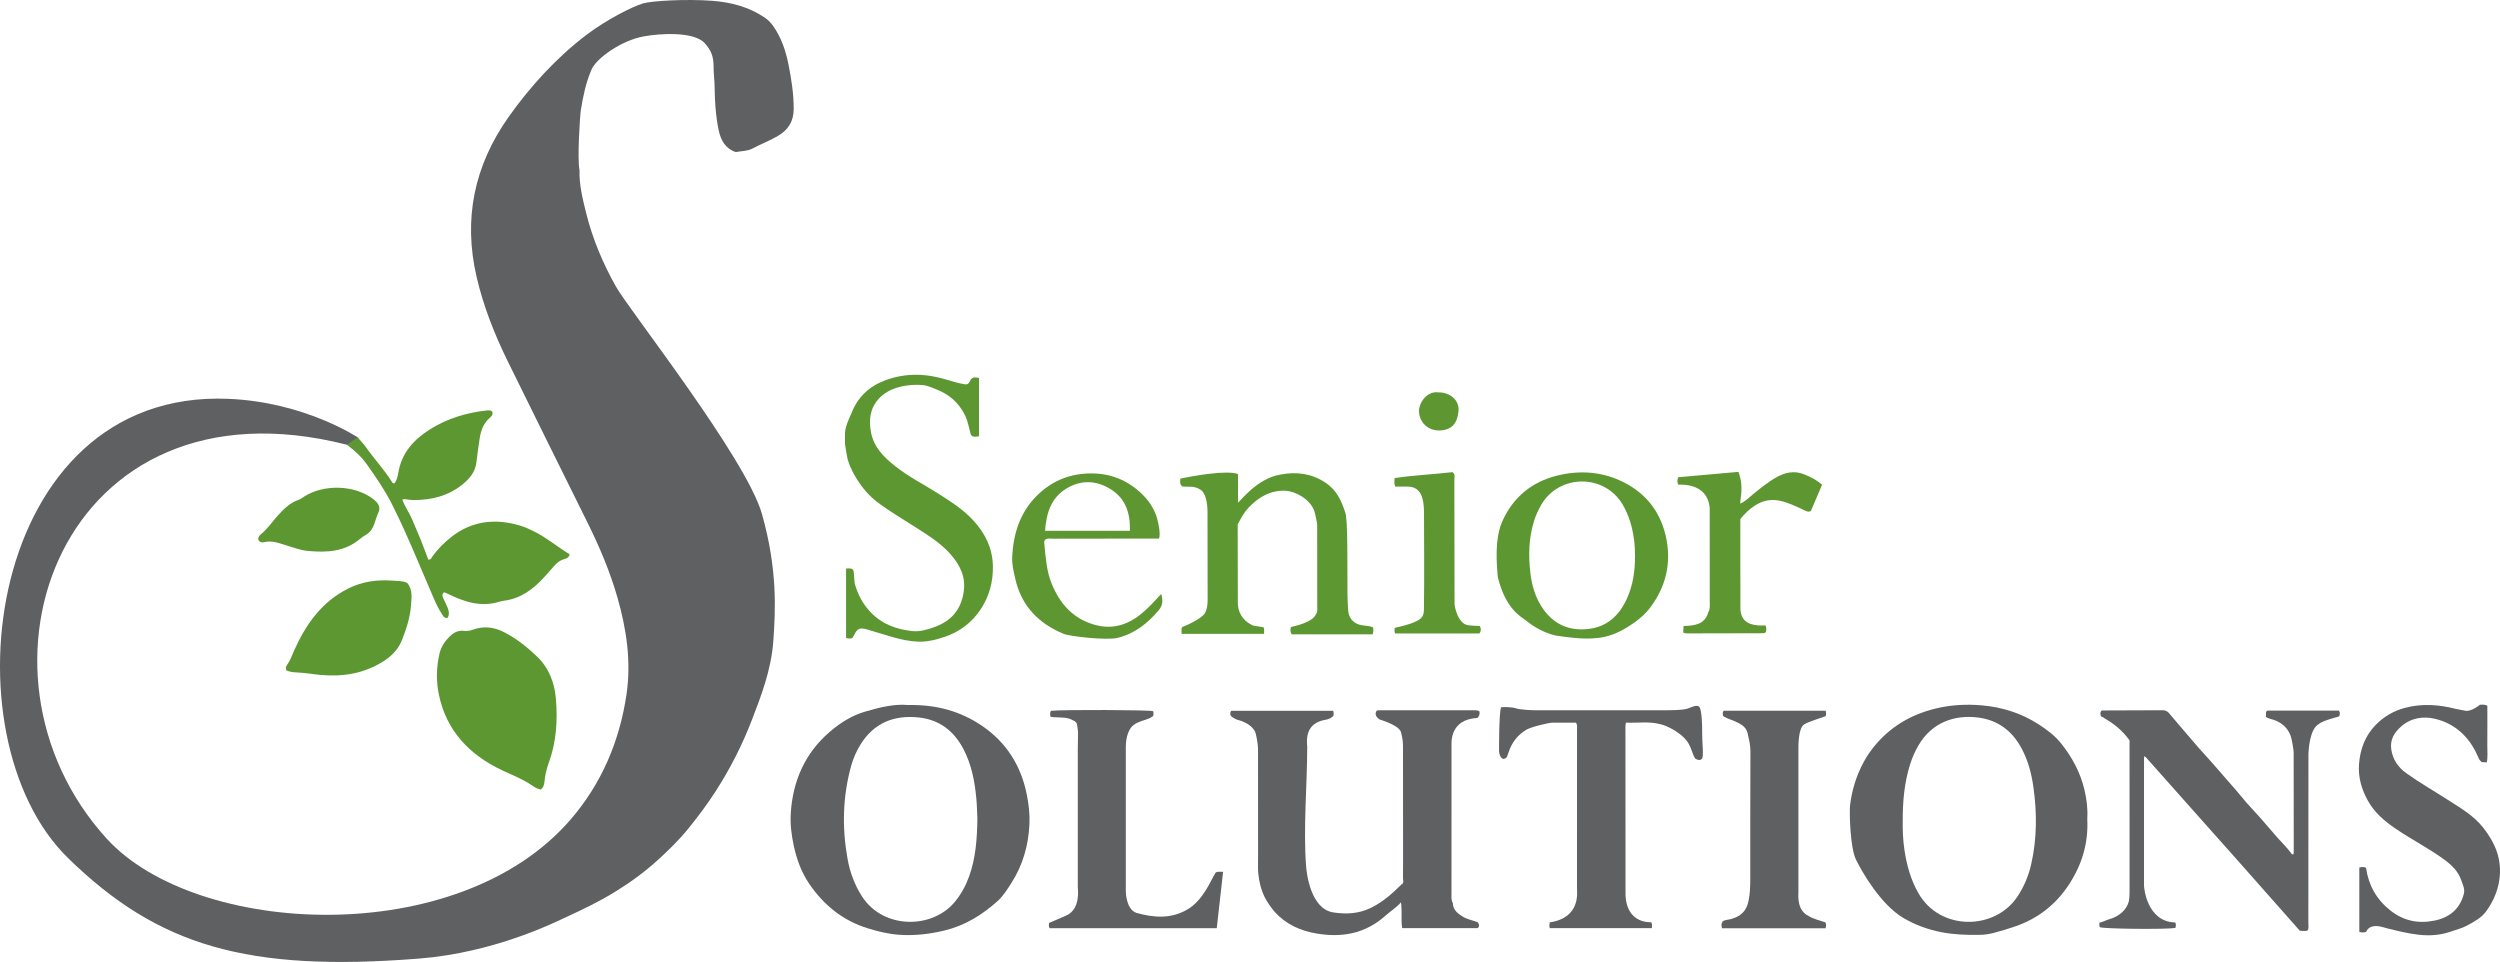 <?xml version="1.0" encoding="UTF-8"?><svg id="Layer_1" xmlns="http://www.w3.org/2000/svg" viewBox="0 0 3142.28 1209.08"><defs><style>.cls-1{fill:#5d9732;}.cls-2{fill:#5f6062;}.cls-3{fill:#5e9732;}</style></defs><path class="cls-2" d="M728.4,213.88c-.56,18.27,3.91,35.82,8.2,53.31,8.05,32.8,21.11,63.71,37.62,93.08,16.56,29.46,163.8,215.85,183.57,286,19.76,70.15,16.84,121.1,14.29,158.53-2.54,37.42-16.02,71.43-26.86,99.73-12.08,31.5-27.31,61.4-45.59,89.85-10.43,16.23-21.93,31.52-34,46.52-11.79,14.64-25.25,27.73-38.99,40.24-16.6,15.11-34.94,28.36-54.24,40.21-19.14,11.75-39.29,21.49-59.59,30.8-14.11,6.47-90.11,45.16-186.43,52.73-215.67,16.95-327.43-15.65-440.94-126.46C-71.12,925.56-17.26,489.21,286.36,501.26c96.82,3.84,163.75,48.83,163.75,48.83,0,0-9.31,10.13-14.19,8.89C77.33,467.59-57.8,843.27,134.09,1054.08c112.11,123.16,441.89,140.26,583.37-24.31,38.77-45.1,61.32-98.19,69.99-156.91,6.11-41.36.05-81.86-11.34-121.7-9.28-32.43-22.35-63.37-37.3-93.56-33.54-67.74-67.17-135.43-100.5-203.27-16.77-34.13-30.74-69.38-39.33-106.54-16.83-72.82-2.9-139.53,40.06-200.46,27.08-38.41,61.2-75.77,98.8-104.07,24.84-18.69,56.48-34.77,70.31-38.96,10.84-3.29,54.9-5.78,87.22-3.28,23.73,1.84,46.07,7.65,66.01,21.22,4.02,2.74,7.31,6.06,10.09,9.96,10.7,14.97,16.32,32.11,19.79,49.82,3.53,18.02,6.38,36.18,6.35,54.74-.03,15.58-6.66,26.34-19.83,34.07-10.42,6.12-21.72,10.39-32.38,16.03-5.88,3.11-13.51,2.92-20.59,4.26-13.03-4.2-18.75-14.93-21.39-26.96-2.14-9.76-3.3-19.85-4.18-29.97-1.17-13.48-.6-26.97-1.91-40.3-1.33-13.52,2.43-23.69-11.19-39.27-13.62-15.58-57.14-12.56-77.36-8.83-27.74,5.11-59.13,27.31-65.27,41.56-7.03,16.3-10.7,33.63-13.45,51.18-1.15,7.32-4.65,61.82-1.64,75.35Z"/><path class="cls-2" d="M1666.82,904.55c-18.61,3.04-25.92,14.21-23.75,33.95-.03,47.64-5.15,103.13-1.39,150.61.68,8.62,5.62,53.65,34.49,57.78,16.48,2.36,31.19,1.58,45.92-5.34,11.18-5.25,20.89-12.55,29.95-20.82,3.18-2.9,6.24-5.94,9.35-8.91,3.76-1.95,2.01-5.45,2.04-8.21.17-16.03.09-32.07.09-48.1,0-38.54.07-77.09-.08-115.63-.02-5.39-.05-10.25-2.45-19.43-2.4-9.18-26.55-15.8-27.29-16.28-3.33-2.47-6.56-6.49-3.26-10.97.99-.16,1.89-.43,2.78-.43,39.74-.03,79.47-.03,119.21-.05,2.47,0,4.95-.08,7.11,1.44.05,1.65,1.11,4.35-2.57,8.25-35.17,1.86-32.54,31.36-32.55,35.28-.08,61.89-.1,123.77-.03,185.66,0,3.92-.64,8.05,1.73,11.67.15,8.49,5.72,13.03,12.22,17,6.05,3.69,13.05,4.85,19.07,7.14,1.81,2.77,2.6,4.97-.05,7.4h-94.92c-1.81-10.41.21-20.52-1.55-32.4-6.47,7.3-13.45,11.28-19.42,16.7-12.13,11.01-26.53,18.63-42.3,22.15-14.42,3.21-29.17,2.89-44.19.38-20.92-3.51-38.59-11.69-52.87-27.25-9.59-11.96-18.05-23.41-20.65-48.74-.47-4.57-.17-16.04-.18-24.06-.02-44.16.02-88.31-.05-132.47,0-4.26-2.2-18.77-4.03-21.87-3.88-6.56-9.64-9.83-16.18-12.53-3.32-1.37-7.11-1.56-10.06-3.9-4.17-1.95-6.08-4.7-3.52-9.18h128.24c.75,2.77.89,4.87,0,6.82-1.42.83-3.4,3.27-8.87,4.35Z"/><path class="cls-2" d="M1141.08,886.16c35.48-.78,66.1,7.61,93.46,26.3,30.46,20.8,48.71,49.81,56,85.98,2.51,12.44,3.96,24.87,3.38,37.49-1.24,26.76-8.34,51.7-23,74.38-5.11,7.92-10.17,16.1-17.06,22.27-19.31,17.29-40.73,30.68-66.65,36.96-18.86,4.57-37.63,6.7-56.73,5.41-13.5-.91-26.75-4.09-39.77-8.14-31.43-9.76-55.46-29.31-73.66-56.08-9.78-14.39-15.65-30.58-19.37-47.82-2.91-13.5-4.6-26.9-3.76-40.5,2.5-40.39,17.49-75.17,48.42-102.05,13.23-11.5,28.23-21.05,45-25.92,18.14-5.27,36.76-9.95,53.74-8.3ZM1228.48,1029.07c-.35-7.11-.46-16.39-1.32-25.61-2.03-21.6-6.08-42.74-16.33-62.21-12.07-22.92-30.58-36.92-56.65-39.53-30.88-3.09-55.86,7.07-72.66,34.16-5.23,8.43-9.15,17.5-11.78,27.06-10.59,38.45-11.49,77.33-4.47,116.44,3.08,17.14,8.96,33.25,18.61,47.96,26.8,40.79,87.96,40.56,116.3,6.16,7.96-9.66,13.78-20.41,17.98-32.12,8.13-22.7,9.93-46.33,10.33-72.31Z"/><path class="cls-2" d="M2623.51,1029.09c1.66,31.43-7.22,59.33-24.18,84.44-16.14,23.89-37.96,40.92-65.58,50.58-9.46,3.31-19.05,6.21-28.66,8.67-5.31,1.36-11.26,2.2-16.93,2.28-16.08.23-31.95-.24-48.04-3.39-17.23-3.37-33.09-9.21-47.84-17.95-28.63-16.97-51.82-57.75-59.4-73.03-7.58-15.28-8.47-60.44-7.5-68.6,1.1-9.26,3-18.51,5.83-27.51,5.95-18.92,15-36.03,28.26-50.92,20.31-22.8,45.64-36.68,75.2-43.51,18.49-4.28,37.26-5.21,55.97-3.63,25.82,2.19,50.1,9.87,72.08,24.12,10.25,6.64,20.12,14.07,27.63,23.41,13.84,17.22,24.33,36.49,29.55,58.34,2.95,12.36,4.38,24.77,3.62,36.71ZM2391.55,1032.51c-.16,10.84.32,23.47,2.2,36.02,2.86,19.03,7.9,37.28,17.56,54.2,27.08,47.45,95.97,46.99,124.46,4.14,8.32-12.51,13.96-26.09,17.27-40.63,7.36-32.31,7.34-64.86,2.7-97.52-2.36-16.59-6.62-32.64-14.51-47.53-11.92-22.51-30.06-36.38-55.76-39.41-29.34-3.46-57.3,6.48-74.03,34.93-4.4,7.48-7.85,15.36-10.48,23.62-7.29,22.89-9.5,46.46-9.4,72.16Z"/><path class="cls-2" d="M2734.06,1159.41c1.29,2.27.92,4.62.14,6.98-13.72,1.95-88.75,1.19-94.78-.95-1.37-1.67-.44-3.51-.67-5.7,4.58-.93,8.62-3.33,12.8-4.49,11.7-3.24,21.75-11.62,24.36-22.93.99-4.29.75-17.41.75-20.17.02-58.99.03-117.98-.02-176.97,0-2.05.79-4.36-1.11-6.1-8.26-11.18-18.8-19.72-30.84-26.51-1.04-1.58-3.62-1.06-4.29-3.02-.33-2.22-.82-4.34.74-6.06.4-.23.66-.51.93-.52,25.32-.09,50.63-.13,75.95-.28,2.98-.02,5.4.87,7.52,2.83,6.1,7.17,12.18,14.35,18.3,21.5,6.68,7.8,13.44,15.54,20.08,23.38,4.52,5.33,9.51,10.22,14.04,15.57,6.08,7.17,12.65,14.1,18.61,21.31,5.58,6.74,11.73,13.04,17.23,19.88,6.27,7.8,12.95,15.43,19.87,22.75,10.01,10.58,19.07,21.98,28.76,32.83,5.59,6.26,11.66,12.15,16.78,18.85.77,1.17,1.29,2.71,3.39,2.23.15-.9.43-1.76.43-2.63-.01-41.87-.03-83.74-.12-125.61,0-3.34-2.4-17.19-3.82-20.88-4-10.38-11.36-16.56-21.48-20-3.3-1.12-6.85-1.56-9.73-3.77.99-2.48-.96-5.64,1.77-7.75h90.28c1.48,2.75,1.33,5.03.05,7.26-2.93,1.1-20.81,5.26-25.48,9.6-11.52,6.29-13,32.86-13.01,39.25-.08,70.02-.04,140.04-.09,210.06,0,3.33.73,6.77-.74,9.99-3.33,1.63-6.72.39-10.05.45-26.22-29.67-52.42-59.35-78.68-88.99-15.28-17.25-30.65-34.41-45.97-51.63-22.66-25.47-45.3-50.94-67.95-76.42-1.24-1.04-1.28-1.74-2.97-2.13-.07,1.13-.21,2.3-.21,3.47-.01,53.06-.01,106.12,0,159.18,0,2.44,3.63,45.41,39.19,46.14Z"/><path class="cls-1" d="M435.94,558.99c4.38-2.48,9.14-7.45,14.19-8.89,2.96,4.09,6.57,7.36,9.5,11.54,10.67,15.14,23.47,28.68,33.24,44.49.5.8,1.07,1.49,2.82,1.42,2.99-3.47,4.13-8.27,4.88-12.95,4.06-25.17,19.38-42.08,40.05-55.06,21.84-13.73,45.93-20.87,71.42-23.67,1.51-.17,3.09-.1,4.59.17.8.15,1.48.97,2.12,1.43,1.32,3.88-1.25,6.1-3.46,8.03-8.22,7.22-11.16,16.81-12.6,27.07-1.29,9.15-2.84,18.31-3.72,27.46-1.26,13.01-8.74,21.71-17.89,29.06-17.79,14.28-38.81,19.54-61.34,19.44-2.15,0-4.31-.25-6.46-.51-2.09-.25-4.13-1.3-7.61-.04,3.04,8.75,8.65,16.06,12.1,24.31,3.56,8.53,7.33,16.99,10.78,25.56,3.43,8.53,6.59,17.16,9.8,25.55,3.51.33,3.92-2.31,5.06-3.89,6.74-9.34,14.76-17.43,23.79-24.52,26.26-20.59,55.52-23.62,86.67-14.29,6.16,1.85,12.13,4.58,17.9,7.49,15.73,7.93,29.15,19.4,44.27,28.53-1.04,4.28-4.09,5.23-6.94,6.05-5.26,1.52-9.26,4.64-12.73,8.74-3.78,4.48-7.73,8.82-11.66,13.18-13.94,15.49-29.86,27.65-51.37,30.39-1.83.23-3.67.6-5.43,1.15-23.92,7.53-45.42-.12-66.48-10.55-1.06-.52-2.21-.85-3.27-1.26-3.07,2.47-2.11,5.09-.97,7.64,1.76,3.94,3.82,7.76,5.42,11.76,1.73,4.32,2.58,8.76-.14,12.89-4.61.5-5.66-2.92-7.25-5.31-4.11-6.18-7.27-12.9-10.2-19.7-6.72-15.57-13.31-31.2-19.96-46.8-10.28-24.09-20.69-48.11-32.56-71.48-8.81-17.35-19.77-33.33-30.96-49.16-7.01-9.92-15.78-18.14-25.59-25.26Z"/><path class="cls-2" d="M2973.88,1090.69c3.15,21.7,12.76,39.38,30.19,53.36,16.87,13.52,35.47,17.21,55.9,13.05,18.76-3.81,31.97-14.5,36.89-33.72,1.57-6.15-1.46-11.63-3.4-17.24-3.87-11.22-11.98-18.92-21.21-25.68-19.5-14.29-41.12-25.25-61.09-38.82-13.84-9.4-26.33-19.96-34.73-34.84-8.17-14.48-12.6-29.91-11.35-46.42,1.42-18.82,7.81-36.01,21.37-49.65,10.19-10.25,22.23-17.31,36.58-21.08,21.51-5.65,42.55-4.06,63.62,1.35,3.86.99,7.8,1.25,11.69,2.24,7.49,1.92,18.53-7.35,18.53-7.35,0,0,6.04-1,9.5,1.15,0,16.54.1,33.35-.05,50.16-.06,7.02.83,14.09-.67,21.07-2.15-.12-4.3-.24-6.41-.36-3.08-2.34-4.18-5.81-5.66-9.06-10.57-23.26-28.11-39.38-52.73-45.31-14.63-3.52-29.94-1.56-42.57,9.37-8.96,7.76-14.39,16.83-12.69,28.83,1.79,12.7,8.6,22.73,18.93,30.12,16.7,11.96,34.56,22.14,51.81,33.24,16.06,10.33,32.99,19.96,45.12,35.53,14.96,19.2,23.66,39.81,20.02,65.15-2.13,14.87-8.02,27.56-16.27,39.25-6.15,8.72-15.93,13.78-25.29,18.77-5.88,3.13-12.43,4.56-18.64,6.83-13.6,4.96-27.63,5.82-41.6,4.21-12.95-1.49-25.74-4.67-38.44-7.8-4.31-1.06-8.98-2.72-12.99-2.99-5.02-.33-11.65.65-14.23,7.23-2.7.87-5.4,1.19-8.57-.08v-80.74c3.11-1.04,5.79-.84,8.45.23Z"/><path class="cls-2" d="M2075.53,1159.22c1.42,2.55.8,4.64.72,7.36h-128.26c-.85-2.1-.58-4.21-.21-7.2,39.1-5.88,34.35-37.38,34.36-43.15.11-66.4.08-132.8.03-199.2,0-2.68.72-5.52-1.31-8.71-9.83,0-19.96-.1-30.09.05-3.95.06-26.08,5.08-32.48,8.95-11.2,6.76-18.46,16.56-22.36,28.95-.55,1.74-1.23,3.44-1.88,5.25-6.93,7.16-9.88-4.14-9.88-7.38,0-3.25-.18-45.04,2.39-55.11,3.99-.61,14.06-.27,18.37,1.17,6.03,2.02,21.32,2.51,24.37,2.51,55.61.04,111.22.04,166.83,0,3.05,0,19.2-.05,24.79-1.99,5.75-1.99,10.79-4.92,14.38-2.79,3.59,2.13,4.36,22.75,4.17,33.61-.19,11.07,2.36,29.62-.38,32.25s-5.55,1.22-8.29-.24c-3.53-5.15-4.36-11.59-7.46-17.12-6.12-13.33-27.48-24.6-37.12-26.34-14.2-3.59-28.49-1.1-42.64-1.82-.31,2.16-.55,3.06-.55,3.96,0,70.26,0,140.52.1,210.77,0,3.93-.51,36.14,32.42,36.22Z"/><path class="cls-1" d="M679.75,992.46c-4.92-.94-8.49-3.52-12.02-5.89-11.59-7.78-24.6-12.63-37.08-18.59-40.59-19.39-69.2-48.96-78.87-94.17-3.72-17.41-3.39-34.96.62-52.31,2.07-8.97,7.21-16.25,13.91-22.49,4.77-4.44,10.34-6.99,16.82-6.05,4.22.61,7.92-.35,11.71-1.67,13.96-4.89,26.91-3.04,40.02,3.96,14.87,7.94,27.77,18.1,39.84,29.64,15.34,14.66,22.34,33.15,24.05,53.65,2.28,27.26.53,54.24-9.02,80.27-2.77,7.55-4.56,15.37-5.35,23.38-.37,3.75-1.07,7.31-4.63,10.27Z"/><path class="cls-2" d="M1354.79,918.01c-1.51-10.92-.65-9.85-8.66-13.93-6.93-3.53-25.21-1.58-25.87-3.55-.31-2.21-.82-5.34.83-7.12,14.57-1.61,125.86-1.17,128.26.5.75,2.11.69,4.21,0,6.19-1.39.85-2.69,1.65-4,2.45-6.65,2.93-13.94,3.94-20.17,8.43-6.22,4.48-10.16,14.94-10.13,28.03-.05,60.22-.04,120.45,0,180.67,0,3.34.73,23.08,13.12,27.64,21.82,6.2,43.81,7.95,64.54-4.35,9.6-5.7,16.46-14.08,22.47-23.38,4.78-7.39,8.32-15.43,12.67-22.75,2.83-1.8,5.55-.85,9.47-1.09-2.68,23.84-5.3,47.13-7.97,70.91h-209.98c-1.64-2.08-.92-4.25-.87-6.58,7.22-3.11,14.48-6.32,21.8-9.38,18.26-8.32,14.38-33.12,14.38-36.46.04-57.5.04-115,0-172.49.11-14.71.54-20.62.11-23.75Z"/><path class="cls-1" d="M1220.17,546.09c-2.26-7.91-3.4-16.03-7.05-23.66-7.99-16.68-20.59-27.2-37.88-33.71-8.21-3.1-10.91-5.24-24.67-5.01s-33.27,3.68-45.75,17.15c-11.61,12.53-13,27.27-9.98,42.91,3.62,18.7,16.44,31.15,30.56,42.34,16.61,13.18,35.63,22.68,53.44,34.02,15.99,10.18,32.11,20.27,44.96,34.45,14.54,16.03,23.66,34.26,24.17,56.68.46,20.09-4.62,38.48-15.43,54.75-10.92,16.43-26.29,28.16-45.45,34.57-11.31,3.78-22.64,6.58-34.67,5.84-9.87-.6-19.49-2.55-28.96-5.22-11.16-3.15-22.2-6.73-33.34-9.94-9.53-2.75-12.17-1.56-16.57,6.78-.71,1.34-1.47,2.66-2.15,3.88-2.58.94-4.98.94-7.98-.12v-87.18c2.81-.07,5.71-.94,8.89,1.34,1.93,6.18.65,13.04,2.63,19.6,3.86,12.8,9.7,23.73,19.16,33.73,14.5,15.32,32.37,21.63,52.14,23.89,9.69,1.11,19.25-1.7,28.58-5.12,20.32-7.46,32.45-20.8,36.24-42.74,3.3-19.14-3.81-34.06-15.39-47.63-11.67-13.68-26.77-23.31-41.76-32.99-17.23-11.12-35.02-21.31-51.44-33.78-19.74-14.99-35.04-41.19-37.99-58.01-2.76-15.74-2.41-14.42-2.39-17.72.07-13.6-1.34-15.15,8.1-35.82,7.83-20.21,22.08-33.58,41.98-41.17,26.68-10.18,53.45-8.77,80.27-.24,7.26,2.31,19.5,5.55,22.4,5.11s3.65-2.79,5.31-5.96c2.72-3.63,6.3-3.01,10.34-2.02v73.24c-4.07.65-7.77,1.75-10.33-2.23Z"/><path class="cls-1" d="M1651.75,641.71c-5.2-13.93-22.74-24.17-36.04-24.85-19.02-.97-34.65,8.51-46.94,21.82-4.54,4.92-8.11,10.94-13.09,20.39,0,32.35.05,64.71.16,97.06.01,3.34-.96,20.71,19.02,30.12,4.48.64,8.94,1.46,13.35,2.18,1.3,2.82.38,5.58.61,8.25h-103.72c.42-3.5-1.04-6.29,1.1-8.7,3.6-1.14,24.78-10.43,28.57-17.75s3.1-17.88,3.1-21.23c0-35.21-.07-70.41-.15-105.62,0-2.75.08-23.9-10.1-28.59-6.82-4.31-15-2.55-21.66-3.32-3.6-3.2-2.48-6.38-2.42-9.84,17-3.69,58.17-10.94,72.51-5.86v36.01c2.29-1.14,24.25-30.93,54.02-35.41,19.82-3.74,38.78-1.21,56.18,10.44,13.54,9.07,19.89,22.37,24.45,37.02,3.67,6.33,2.71,71.21,2.97,103.35.02,2.72.47,17.37,1.07,21.85,1.29,9.68,8.4,16.03,18.6,17.07,3.98.41,7.95.68,11.97,2.17,1.57,2.33.87,5.01.14,9.04h-102.03c-1.9-3.69-1.67-6.31-.78-9.26,2.53-.6,27.13-5.34,31.44-16.05,2.21-2.99,1.56-6.49,1.57-9.79.04-34.07,0-68.13-.08-102.2,0-3.31-2.75-15.49-3.8-18.3Z"/><path class="cls-2" d="M2273.7,1151.56c6.36,3.85,13.61,5.27,20.59,7.75,1.42,2.19,1.04,4.58.29,7.44h-130.11c-.9-3.1-1.29-5.78.79-8.64,3-2.19,7.14-1.96,10.8-3.01,11.75-3.38,18.95-9.67,21.64-22.46,1.93-9.19,2.2-18.17,2.22-27.29.09-53.72-.1-107.45.21-161.17.05-7.82-1.92-15.12-3.51-22.46-1.92-8.82-9.8-12.43-17.43-15.69-3.02-1.29-12.85-4.51-13.51-6.49-.32-2.21-.81-4.34.85-6.18h128.16c.65,2.74.94,4.84-.11,6.86-1.67.84-21.55,6.69-27.1,10.44-7.27,4.91-7.03,26.79-7.04,30.72-.06,59.78-.06,119.57,0,179.35,0,3.64-2.51,23.71,13.25,30.82Z"/><path class="cls-1" d="M1888.27,655.21c13.69-30.39,37.15-49.66,69.35-57.53,28.89-7.07,57.32-4.83,84.08,8.92,29.34,15.08,46.89,39.61,52.97,71.63,5.81,30.64-1,58.85-19.63,84.29-8.07,11.03-18.44,18.91-29.78,25.89-11.57,7.13-24.39,12.38-37.57,13.5-8.64.73-18.8,2.03-52.38-3.1-14.39-3.41-26.71-10.26-37.93-19.37-5.72-4.46-24.99-13.89-34.79-54.19-3.38-33.49-.85-55.54,5.68-70.03ZM2055.1,698.61c.05-25.46-5.58-47.31-15.3-64-23.14-39.75-80.53-38.68-102.7.09-3.69,6.46-6.77,13.14-8.98,20.24-6.66,21.34-7.14,43.17-4.59,65.08,1.94,16.7,6.72,32.67,16.83,46.48,14.06,19.2,33.21,26.83,56.61,23.98,23.52-2.87,38.3-17.15,47.77-37.75,7.88-17.13,10.42-35.4,10.36-54.12Z"/><path class="cls-3" d="M1313.73,678.3c-1.78,1.81-1.2,4.13-1,6.15,1.61,16.72,2.74,33.59,9.21,49.35,10.1,24.61,26.09,43.21,52.66,51.13,22.01,6.56,41.08,1.45,58.74-12.52,9.4-7.44,17.35-16.24,26.15-25.89,2.54,8.13,2.04,14.33-2.93,20.3-14.02,16.84-30.93,29.97-52.29,35.01-13.36,3.15-59.32-1.82-67.35-5.14-31.51-13.01-53.16-35.1-60.87-69.39-2.06-9.14-4.3-18.37-3.82-27.55,1.47-28.39,9.46-54.65,29.88-75.57,17.8-18.24,39.52-28.06,65.26-29.07,27.02-1.06,50.03,7.9,69.02,26.84,9.68,9.66,16.52,21.2,19.24,34.88.22,1.13,3.33,14.08,1.2,20.1-3.52,0-6.86,0-10.2,0-41.01.04-82.02.05-123.04.17-3.28,0-6.8-1.07-9.84,1.21ZM1420.17,667.2c.67-22.13-5.28-40.52-24.12-52.29-18.2-11.38-37.63-11.98-55.98-.68-19.27,11.87-24.93,31.26-26.55,52.97h106.64Z"/><path class="cls-1" d="M360.3,842.86c-1.9-3.24-.85-5.26.71-7.43,3.99-5.55,6.09-12.02,8.86-18.2,14.71-32.79,34.71-61.05,68.12-77.66,17.42-8.66,35.78-11.17,54.85-9.79,6.39.46,13.01.07,19.01,2.89,7.2,8.7,5.43,18.86,4.7,28.53-1.11,14.85-5.66,28.92-11.1,42.78-4.75,12.11-13.02,20.61-23.79,27.39-24.04,15.12-50.36,19.49-78.14,17-10.43-.93-20.76-2.89-31.27-3.21-3.98-.12-7.94-.81-11.95-2.3Z"/><path class="cls-3" d="M2109.25,609.17c-1.23-3.24-1.15-5.91.08-9.32,25.04-2.23,50.36-4.49,75.72-6.75,7.01,18.09,2.28,32.38,2.28,39.85,7.08-2.96,11.23-7.87,15.99-11.69,9.62-7.73,19.16-15.65,29.92-21.6,10.61-5.86,21.99-8.43,34.2-3.57,8.05,3.2,15.63,6.86,22.7,13.25-4.72,11.11-9.45,22.23-14.04,33.02-4,1.82-6.78-.44-9.67-1.76-9.59-4.38-18.92-9.08-29.5-11.25-11.72-2.41-21.94.07-31.55,6.35-6.66,4.35-12.43,9.78-17.93,16.75,0,20.74-.02,42.34,0,63.94.02,15.75.26,31.5.11,47.24-.15,15.14,8.42,21.41,22.31,22.45,3.07.23,6.17,0,9.26-.02,1.07,2.94,1.41,5.89.17,8.74-1.68,1.48-3.6,1.1-5.39,1.11-30.38.09-60.75.15-91.13.21-2.45,0-4.93.14-7.19-1.11.17-2.44.33-4.88.56-8.2,13.18-.41,26.44-1.39,31.01-17.18,2.54-4.24,1.83-8.99,1.84-13.52.08-39.41.05-78.82-.06-118.23-3.2-30.46-34.42-28.8-39.7-28.72Z"/><path class="cls-3" d="M1846.85,786.07c4.27.43,8.58.52,13.15.77,1.61,3.17,1.91,5.92-.53,9.33h-105.74c-1.7-2.34-.56-4.74-.8-6.95,38.51-8.71,36.68-14.17,36.86-27.28.53-37.59.15-75.2.09-112.81-.01-7.91.04-15.74-2.29-23.55-2.54-8.51-8.2-13.72-17.33-13.93-5.5-.13-11.01-.02-16.47-.02-1.64-3.48-1.34-6.48-.77-10.76,23.92-3.59,48.39-4.61,72.65-7.43,3.86,2.69,2.31,6.73,2.32,10.21.14,51.71.15,103.43.26,155.14,0,4.23,4.55,26.66,18.59,27.29Z"/><path class="cls-1" d="M324.71,678.39c-.53-3.26,1.43-5.43,3.53-7.14,8-6.51,13.62-15.12,20.43-22.67,7.69-8.52,15.63-16.67,26.96-20.48,2.28-.77,4.29-2.42,6.36-3.76,24.44-15.8,62.28-14.99,85.78,1.91,1.99,1.43,3.88,3.08,5.56,4.86,3.5,3.72,4.53,8.3,2.4,12.85-2.24,4.79-3.53,9.86-5.34,14.76-2.08,5.63-5.07,10.5-10.55,13.57-2.68,1.5-5.24,3.31-7.6,5.28-19.11,15.95-41.57,17.1-64.85,14.95-9.64-.89-18.6-4.27-27.73-7.08-9.11-2.8-18.06-6.49-27.99-3.9-2.8.73-5.52-.17-6.96-3.15Z"/><path class="cls-3" d="M1808.01,493.18c14.5-.16,26.32,9.82,25.24,23.1-1.25,15.42-8.22,24.3-23.76,24.77-14.38.43-25.32-9.96-25.94-23.56-.51-11.05,10.13-26.44,24.46-24.31Z"/></svg>